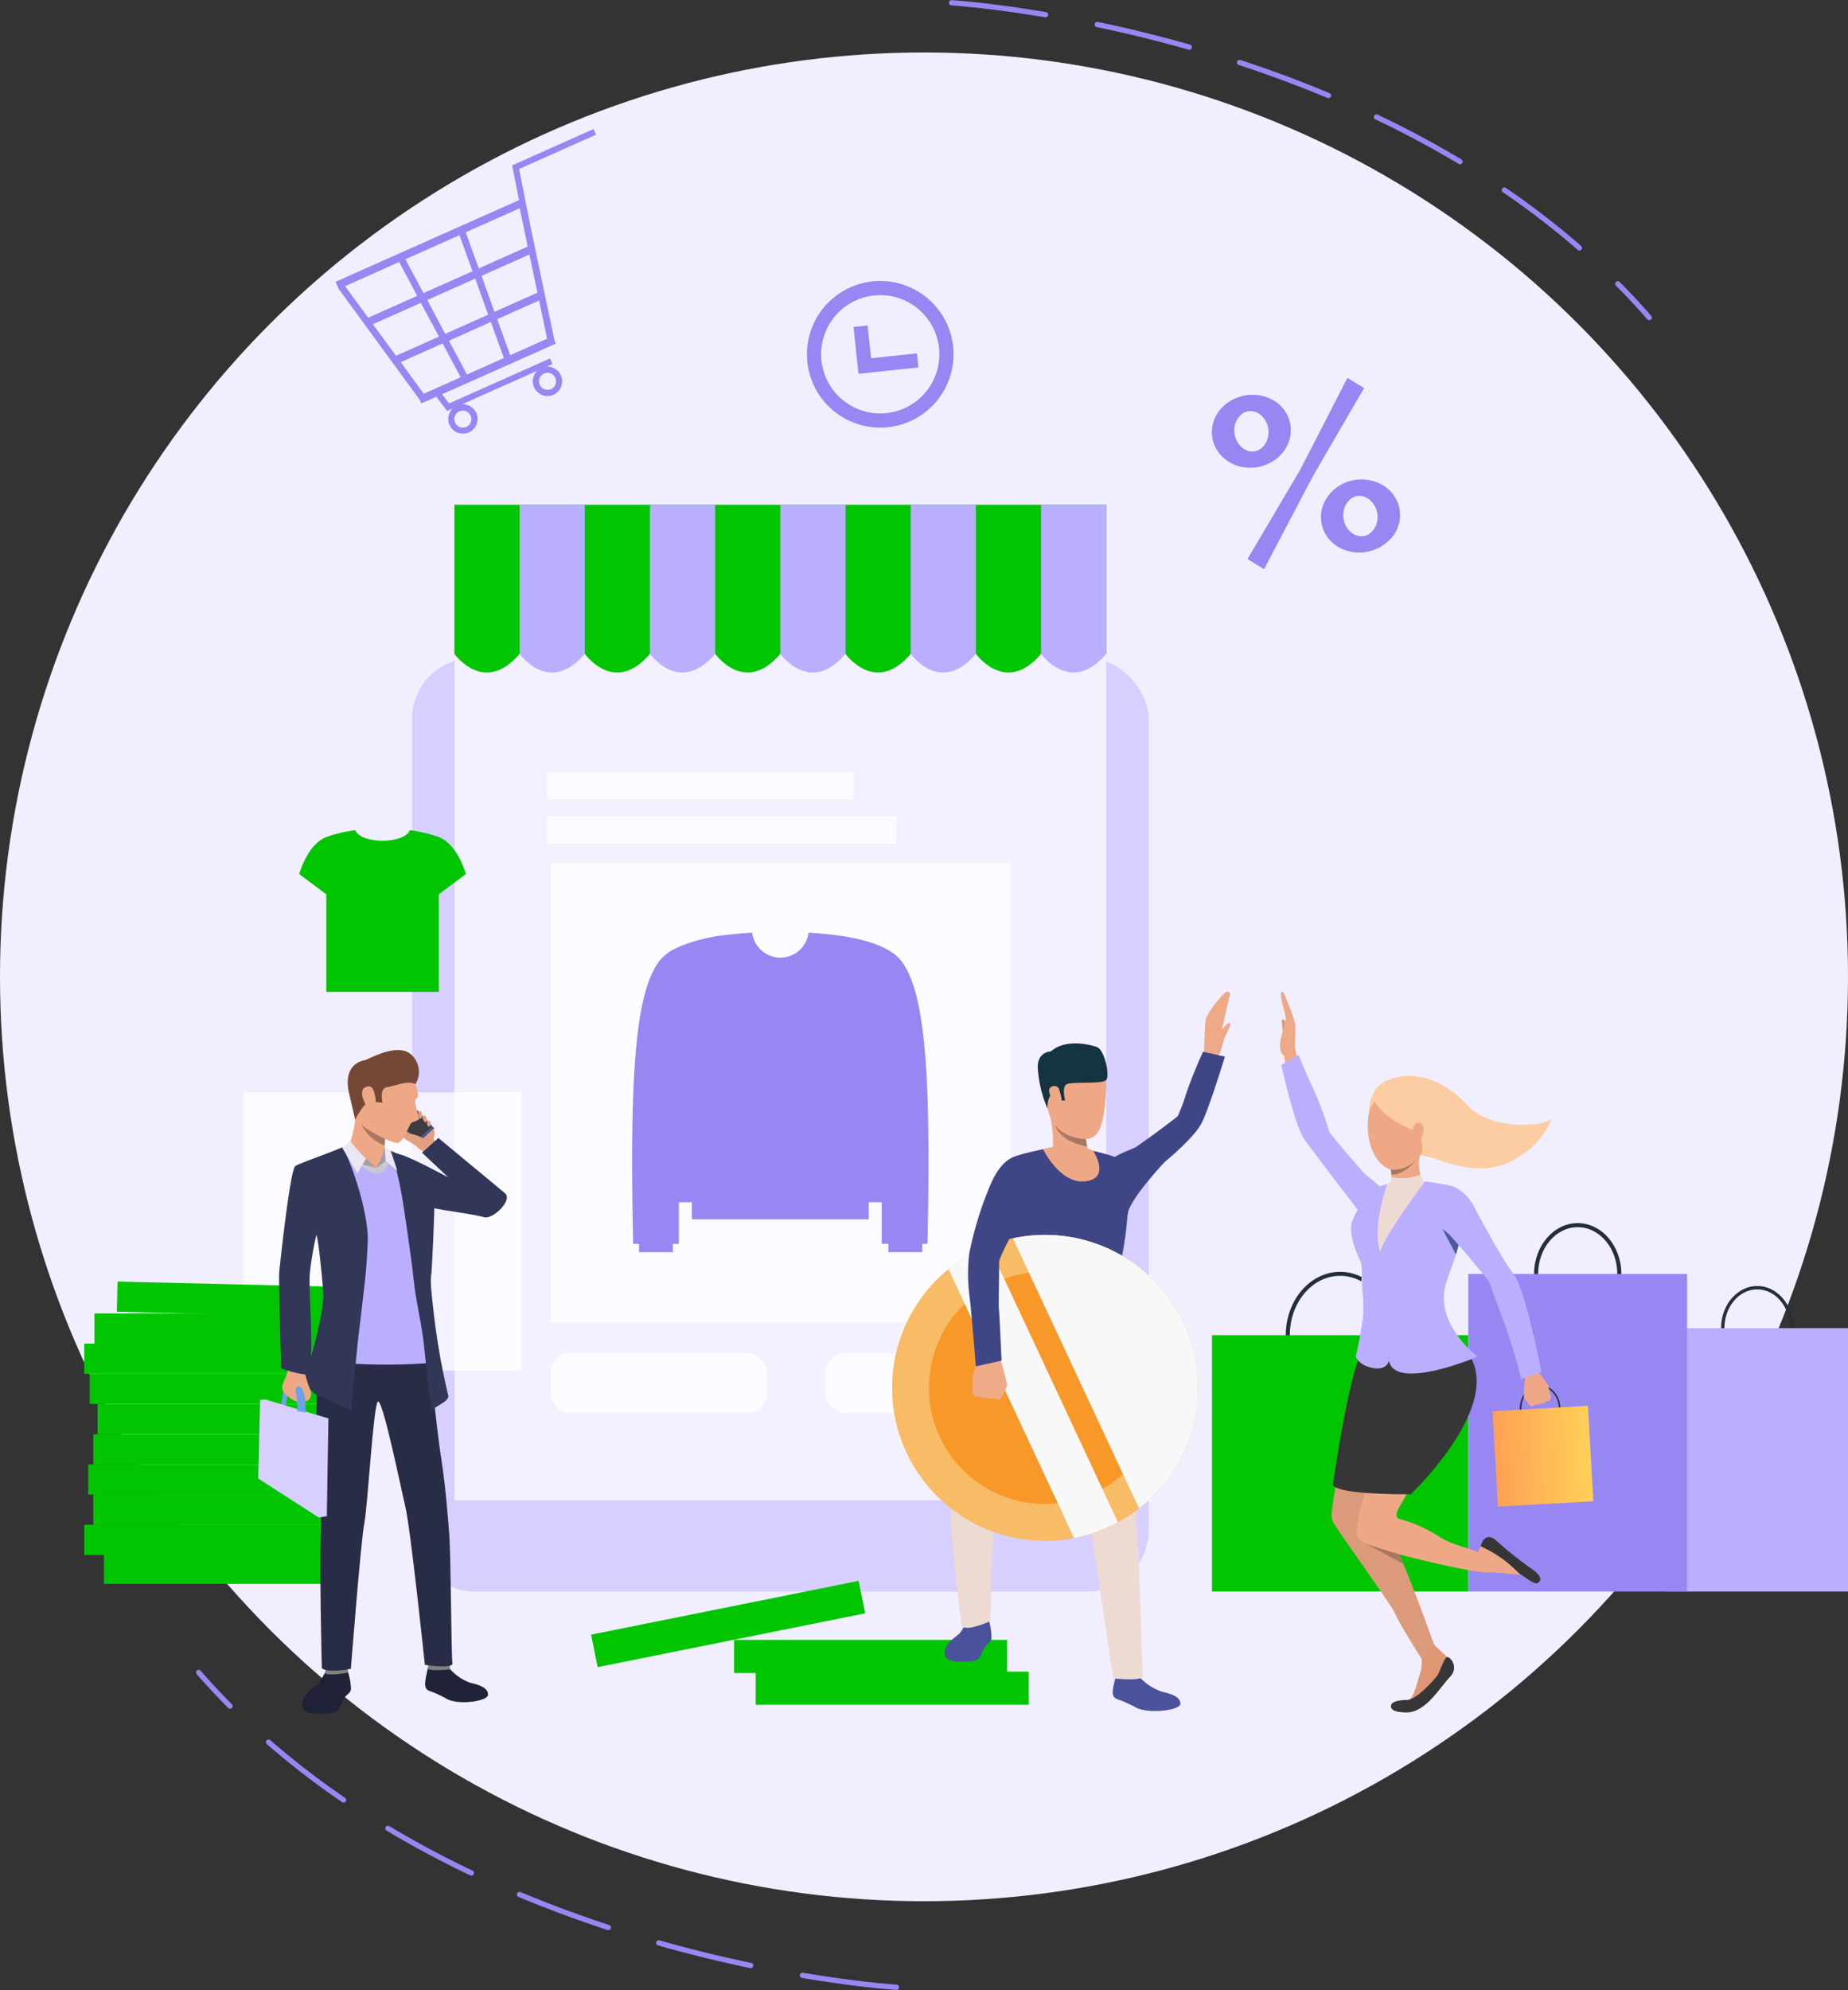 <svg xmlns="http://www.w3.org/2000/svg" xmlns:xlink="http://www.w3.org/1999/xlink" width="351" height="377.824" viewBox="0 0 351 377.824">
  <rect x="0" y="0" width="351" height="377.824" fill="#333333" stroke="none"/>
  <defs>
    <linearGradient id="linear-gradient" x1="-0.027" y1="0.5" x2="1.027" y2="0.5" gradientUnits="objectBoundingBox">
      <stop offset="0" stop-color="#ff9f55"/>
      <stop offset="1" stop-color="#ffd255"/>
    </linearGradient>
  </defs>
  <g id="Group_2026" data-name="Group 2026" transform="translate(-1343 -6812.039)">
    <circle id="Ellipse_98" data-name="Ellipse 98" cx="175.5" cy="175.5" r="175.5" transform="translate(1343 6822)" fill="#f1efff"/>
    <g id="Group_1163" data-name="Group 1163" transform="translate(1380.74 6812.567)">
      <path id="Path_34299" data-name="Path 34299" d="M10032.8,6780.567s84.807,5.022,132.521,59.767" transform="translate(-9889.806 -6780.567)" fill="none" stroke="#9687f3" stroke-linecap="round" stroke-width="1" stroke-dasharray="18 10"/>
      <path id="Path_34300" data-name="Path 34300" d="M10165.324,6840.334s-84.807-5.022-132.521-59.767" transform="translate(-10032.804 -6463.567)" fill="none" stroke="#9687f3" stroke-linecap="round" stroke-width="1" stroke-dasharray="18 10"/>
    </g>
    <g id="Drop-shipping" transform="translate(1359 6836.541)">
      <g id="Layer_18" data-name="Layer 18">
        <rect id="Rectangle_2222" data-name="Rectangle 2222" width="139.911" height="177.289" rx="11.66" transform="translate(202.164 277.665) rotate(180)" fill="#d6cfff"/>
        <rect id="Rectangle_2223" data-name="Rectangle 2223" width="123.812" height="170.957" transform="translate(70.302 89.38)" fill="#f3f1ff"/>
        <path id="Path_34534" data-name="Path 34534" d="M933.339,290.24v28.307h-12.38c-6.73,7.973-12.376,0-12.376,0H896.207c-6.748,7.973-12.394,0-12.394,0H871.438c-6.748,7.973-12.379,0-12.379,0h-12.39c-6.734,7.973-12.379,0-12.379,0H821.913c-6.748,7.973-12.393,0-12.393,0V290.24Z" transform="translate(-739.221 -218.913)" fill="#01C501"/>
        <path id="Path_34535" data-name="Path 34535" d="M844.72,318.557s5.632,7.976,12.38,0V290.25H844.72Z" transform="translate(-762.031 -218.92)" fill="#baafff"/>
        <path id="Path_34536" data-name="Path 34536" d="M915.07,318.557s5.632,7.976,12.383,0V290.25H915.07Z" transform="translate(-807.619 -218.92)" fill="#baafff"/>
        <path id="Path_34537" data-name="Path 34537" d="M985.42,318.557s5.632,7.976,12.383,0V290.25H985.42Z" transform="translate(-853.207 -218.92)" fill="#baafff"/>
        <path id="Path_34538" data-name="Path 34538" d="M1055.78,318.557s5.632,7.976,12.379,0V290.25H1055.78Z" transform="translate(-898.801 -218.92)" fill="#baafff"/>
        <path id="Path_34539" data-name="Path 34539" d="M1138.5,290.24v28.307c-6.734,7.973-12.38,0-12.38,0V290.24Z" transform="translate(-944.382 -218.913)" fill="#baafff"/>
        <rect id="Rectangle_2224" data-name="Rectangle 2224" width="87.349" height="87.349" transform="translate(88.535 139.243)" fill="#fff" opacity="0.72"/>
        <rect id="Rectangle_2225" data-name="Rectangle 2225" width="52.802" height="52.798" transform="translate(30.257 182.917)" fill="#fff" opacity="0.72"/>
        <path id="Path_34540" data-name="Path 34540" d="M1499.921,727.644c-3.791,0-6.871-3.587-6.871-8s3.08-8,6.871-8,6.871,3.59,6.871,8S1503.708,727.644,1499.921,727.644Zm0-15.357c-3.439,0-6.237,3.3-6.237,7.36s2.816,7.36,6.237,7.36,6.234-3.3,6.234-7.36S1503.356,712.287,1499.921,712.287Z" transform="translate(-1182.157 -491.992)" fill="#252e3b"/>
        <rect id="Rectangle_2226" data-name="Rectangle 2226" width="34.474" height="50.01" transform="translate(300.527 227.658)" fill="#baafff"/>
        <path id="Path_34541" data-name="Path 34541" d="M1400.436,697.015c-4.576,0-8.286-4.326-8.286-9.641s3.717-9.645,8.286-9.645,8.286,4.326,8.286,9.645S1405,697.015,1400.436,697.015Zm0-18.518c-4.146,0-7.518,3.981-7.518,8.877s3.372,8.874,7.518,8.874,7.518-3.981,7.518-8.874S1404.582,678.5,1400.436,678.5Z" transform="translate(-1116.773 -470.012)" fill="#252e3b"/>
        <path id="Path_34542" data-name="Path 34542" d="M1268.484,728.055c-5.692,0-10.324-5.4-10.324-12.034s4.632-12.02,10.324-12.02,10.324,5.4,10.324,12.031S1274.179,728.055,1268.484,728.055Zm0-23.3c-5.28,0-9.556,5.055-9.556,11.264s4.287,11.264,9.556,11.264,9.56-5.055,9.56-11.264S1273.757,704.757,1268.484,704.757Z" transform="translate(-1029.946 -487.035)" fill="#252e3b"/>
        <rect id="Rectangle_2227" data-name="Rectangle 2227" width="48.676" height="48.676" transform="translate(214.198 228.989)" fill="#01C501"/>
        <rect id="Rectangle_2228" data-name="Rectangle 2228" width="41.57" height="60.302" transform="translate(262.878 217.363)" fill="#9687f3"/>
        <path id="Path_34543" data-name="Path 34543" d="M914.2,523.867a33.368,33.368,0,0,1,10.148-2.415c.553-.056,1.088-.1,1.619-.151.788-.063,1.556-.109,2.274-.141a5.417,5.417,0,0,0,10.746,0c.7.032,1.475.077,2.267.141.521.049,1.056.1,1.609.151,5.361.56,11.457,1.936,13.826,5.178,4.611,6.318,5.53,22.506,4.875,53.562h-1v1.587h-6.424v-1.587H952.87v-7.9h-2.464v3.249h-33.6V572.3h-2.464v7.9H913.2v1.587H906.77v-1.587h-1.116c-.655-31.056.271-47.244,4.875-53.562a9.048,9.048,0,0,1,3.4-2.626Z" transform="translate(-801.396 -368.552)" fill="#9687f3"/>
        <path id="Path_34544" data-name="Path 34544" d="M978.994,521.3a7.644,7.644,0,1,1-15.289,0c.79-.063,1.558-.109,2.276-.141a5.417,5.417,0,0,0,10.746,0C977.438,521.192,978.2,521.237,978.994,521.3Z" transform="translate(-839.135 -368.552)" fill="#9687f3"/>
        <rect id="Rectangle_2229" data-name="Rectangle 2229" width="47.205" height="5.73" transform="translate(0 264.987)" fill="#01C501"/>
        <rect id="Rectangle_2230" data-name="Rectangle 2230" width="47.205" height="5.73" transform="translate(1.721 259.256)" fill="#01C501"/>
        <rect id="Rectangle_2231" data-name="Rectangle 2231" width="47.205" height="5.73" transform="translate(0.76 253.526)" fill="#01C501"/>
        <rect id="Rectangle_2232" data-name="Rectangle 2232" width="47.205" height="5.73" transform="translate(1.721 247.796)" fill="#01C501"/>
        <rect id="Rectangle_2233" data-name="Rectangle 2233" width="47.205" height="5.73" transform="translate(2.527 242.065)" fill="#01C501"/>
        <rect id="Rectangle_2234" data-name="Rectangle 2234" width="47.205" height="5.73" transform="translate(1.049 236.331)" fill="#01C501"/>
        <rect id="Rectangle_2235" data-name="Rectangle 2235" width="47.205" height="5.73" transform="translate(0 230.601)" fill="#01C501"/>
        <rect id="Rectangle_2236" data-name="Rectangle 2236" width="47.205" height="5.73" transform="translate(1.929 224.871)" fill="#01C501"/>
        <rect id="Rectangle_2237" data-name="Rectangle 2237" width="47.205" height="5.73" transform="translate(3.738 270.481)" fill="#01C501"/>
        <rect id="Rectangle_2238" data-name="Rectangle 2238" width="47.205" height="5.73" transform="translate(6.326 218.812) rotate(1.37)" fill="#01C501"/>
        <path id="Path_34545" data-name="Path 34545" d="M757.46,474.119l-5.139,3.847V496.48H730.956V477.966l-5.136-3.847s1.454-5.568,5.136-7.04a25.986,25.986,0,0,1,5.526-1.3c.313,1.123,2.5,2,5.157,2s4.843-.873,5.16-2a26.778,26.778,0,0,1,5.523,1.3C756.006,468.55,757.46,474.119,757.46,474.119Z" transform="translate(-684.982 -332.665)" fill="#01C501"/>
        <path id="Path_34546" data-name="Path 34546" d="M731.9,919.3a18.353,18.353,0,0,1-1.552,2.464c-.613.7-2.964,1.939-2.978,4.006,0,2.242,3.963,1.619,5.519,1.538s1.672-1.278,2.327-2.548,1.316-1.056,1.44-2.077a12.127,12.127,0,0,0-.634-3.369Z" transform="translate(-685.987 -626.552)" fill="#202338"/>
        <path id="Path_34547" data-name="Path 34547" d="M743.994,916.667a8.606,8.606,0,0,1,.148.979c-.035.025-4.407.806-4.382,0a3.8,3.8,0,0,1,.4-1.366Z" transform="translate(-694.016 -624.595)" fill="#81807e"/>
        <path id="Path_34548" data-name="Path 34548" d="M168.647,530.674l-6.367-5.709,3.657-3.055,5.737,6.008Z" transform="translate(-105.16 -338.204)" fill="#51578c"/>
        <path id="Path_34549" data-name="Path 34549" d="M169.729,531.155l-5.509-4.942,3.164-2.644,4.967,5.2Z" transform="translate(-106.417 -339.28)" fill="#3e3b42"/>
        <path id="Path_34550" data-name="Path 34550" d="M792.756,629.837a.975.975,0,0,1-.672-1.306c.289-1.088-.155-1.341-.155-1.341l-3.369,3.052a9.386,9.386,0,0,0,2.112,1.549C791.161,631.85,793.252,630.432,792.756,629.837Z" transform="translate(-725.639 -437.261)" fill="#e3a080"/>
        <path id="Path_34551" data-name="Path 34551" d="M781.656,629.771s-2.035-1.243-2.225-1.426a17.382,17.382,0,0,1-1.475-1.5c-.352-.489,1.221-.521,1.651,0a2.354,2.354,0,0,0,1.19.7c.3.113,1.932.436,2.288.936S781.656,629.771,781.656,629.771Z" transform="translate(-718.734 -436.79)" fill="#e3a080"/>
        <path id="Path_34552" data-name="Path 34552" d="M795.333,623.4a.243.243,0,0,1-.436-.049c-.2-.352-.176-1.155.32-.957S795.333,623.4,795.333,623.4Z" transform="translate(-729.669 -434.133)" fill="#e3a080"/>
        <path id="Path_34553" data-name="Path 34553" d="M793.175,620.594s-.088.595-.394.324-.612-1.264-.074-1.239S793.175,620.594,793.175,620.594Z" transform="translate(-728.135 -432.394)" fill="#e3a080"/>
        <path id="Path_34554" data-name="Path 34554" d="M790.747,618.149s0,.7-.352.507c-.267-.158-.648-1.45-.113-1.408S790.747,618.149,790.747,618.149Z" transform="translate(-726.58 -430.818)" fill="#e3a080"/>
        <path id="Path_34555" data-name="Path 34555" d="M780.073,634.595l3.112-2.795L795.7,642.173c1.894,1.3-2.193,5.1-3.742,4.688-4.245-1.13-11.482-1.408-15.3-3.52-5.787-3.2-2.056-8.8-.215-8.236s8.61,4.168,8.61,4.168Z" transform="translate(-715.917 -440.249)" fill="#323657"/>
        <path id="Path_34556" data-name="Path 34556" d="M798.516,917.664a9.368,9.368,0,0,0,3.872,2.587c1.954.447,3.305,1.021,3.319,2.249s-5.6,2.038-7.825.8c-3.323-1.848-3.661-1.292-4.03-2.214s.443-3.393.419-3.685C794.236,917.033,798.516,917.664,798.516,917.664Z" transform="translate(-729.006 -625.247)" fill="#202338"/>
        <path id="Path_34557" data-name="Path 34557" d="M799.232,914.342a8.647,8.647,0,0,1,.215,1.024c-.035.021-4.382.539-4.252-.264.106-.655.26-1.362.26-1.362Z" transform="translate(-729.936 -622.949)" fill="#81807e"/>
        <path id="Path_34558" data-name="Path 34558" d="M756.378,736.494s1.584,15.354,2.4,20.609c.961,6.146,1.288,11.225,1.556,14.407.352,4,.4,23.682.637,24.85s-5.238.324-5.238.324-2.689-25.716-3.7-29.975c-.936-3.967-4.407-21.049-5.259-19.968s-1.911,19.937-2.545,23.066-2.552,27.624-2.552,27.624-4.358.869-5.516-.113c0,0-.528-21.119-.123-26.98.151-2.235-2.622-26.8.936-36.7C738.863,728.4,756.378,736.494,756.378,736.494Z" transform="translate(-691.035 -505.097)" fill="#292c47"/>
        <path id="Path_34559" data-name="Path 34559" d="M717.447,676.448a12.436,12.436,0,0,0,3.78.605c1.116-.2.553-13.9.6-16.755a72.209,72.209,0,0,1,1.3-8.416v.028c.127.458,1.834,6.79,1.894,9.835.06,3.168-.412,15.241-.412,15.241l4.241,2,14.671.422,2.137.032s-.352-7.163-.461-9.616c-.077-1.559-.38-4.354-.3-7.075a24.992,24.992,0,0,1,.236-4.1c.028-5.449.352-10.848.352-10.848q.275-3.706.384-6.938c-.595-.313-1.313-.683-1.887-.957-1.76-.845-4.248-1.982-5.836-2.71-.929-.426-1.837-.739-1.837-.739s-6.336-.609-6.86-.577a16.98,16.98,0,0,0-1.992.7,72.424,72.424,0,0,0-7.279,3.087c-1.014.725-3.168,17.951-3.249,19.159C716.757,660.982,717.447,676.448,717.447,676.448Z" transform="translate(-679.2 -442.89)" fill="#baafff"/>
        <path id="Path_34560" data-name="Path 34560" d="M752.66,624.257c.472,4.277,5.216,4.277,5.216,4.277s1.961-1.718,1.9-2.992v-.081c-.028-.236-.3-.524-.32-1v-.384c0-.324.021-.644.039-.869a.661.661,0,0,1,.018-.2.262.262,0,0,0,0-.123s-.764-.806-1.735-1.76c-1.7-1.679-4.037-3.833-4.041-2.978a.725.725,0,0,0,.021.162C754.163,620.234,752.66,624.257,752.66,624.257Z" transform="translate(-702.375 -431.28)" fill="#eea886"/>
        <path id="Path_34561" data-name="Path 34561" d="M716.06,768.779s.25-3.4,1.158-3.911.373.532.373.532-.546,2.464-.672,3.456A5.015,5.015,0,0,1,716.06,768.779Z" transform="translate(-678.658 -526.386)" fill="#6ea2e8"/>
        <path id="Path_34562" data-name="Path 34562" d="M109.371,688.85,97.4,685.26l-.19,14.808,11.862,7.353Z" transform="translate(-62.993 -444.057)" fill="#d6cfff"/>
        <path id="Path_34563" data-name="Path 34563" d="M106.9,707.421l-1.514.253L93.86,700.262l.37-14.949,1-.053Z" transform="translate(-60.822 -444.057)" fill="#d6cfff"/>
        <path id="Path_34564" data-name="Path 34564" d="M760.512,643l1.978,1.76a8.635,8.635,0,0,1-2.71-.532Z" transform="translate(-706.989 -447.506)" fill="#a09ea6"/>
        <path id="Path_34565" data-name="Path 34565" d="M765.4,753.1a112.615,112.615,0,0,1-17.409,0v2.668s12.207,1.76,17.818-.51Z" transform="translate(-699.349 -518.852)" fill="#292c47"/>
        <path id="Path_34566" data-name="Path 34566" d="M775,638.62s1.51,3.548,2.643,11.478c.437,3.045,1.243,8.17,1.827,13.4h0c.458,4.115,1.514,8.356,1.841,11.507.352,3.27,1.408,12.907,1.408,12.907l2.538-1.6c.352-.334.873-.771.725-1.243a133.759,133.759,0,0,1-2.816-16.191h0c-.039-.313-.074-.623-.109-.929V667.9c-.148-1.3-.271-2.545-.352-3.685a11.7,11.7,0,0,1,.113-2.562c.352-5.829.528-11.968.528-11.968.187-2.52.3-4.871.352-7.061-.609-.257-1.345-.813-1.982-1.116-1.2-.57-2.636-1.214-3.988-1.837-.644-.3-1.387-.44-1.9-.676Z" transform="translate(-716.852 -444.668)" fill="#323657"/>
        <path id="Path_34567" data-name="Path 34567" d="M720.771,660.995c-.2,2.647.922,17.283-.2,17.49s-5.22-.7-5.22-.7-.514-15.787-.352-17.441c.12-1.2,2.038-19.271,3.048-20,.584-.419,4.928-1.953,7.04-2.791.391-.155,1.619-.672,1.968-.8.45.5,4.379,9.718,4.752,16.9a95.675,95.675,0,0,1-.788,10.584c-.415,4.03-.876,7.174-1.214,10.56-.665,6.635-1.133,11.918-1.133,11.918l-6.6-2.943c-1.056-.535-2.548-2.728-2.147-3.872,1.528-4.277,3.449-11.584,3.453-15.336,0,0-.739-9.19-1.323-11.207A56.747,56.747,0,0,0,720.771,660.995Z" transform="translate(-677.952 -443.456)" fill="#323657"/>
        <path id="Path_34568" data-name="Path 34568" d="M720.617,750.388s.327,1.475.764,2.953.859,1.95.662,2.791c-.148.634-.876,1.1-1.056.894s-.229-2.679-1.253-2.686.26,3.066-.352,2.833-2.932-1.552-2.767-2.816,1.119-2.112,1.088-3.992a4,4,0,0,1,.507-2.386Z" transform="translate(-679.012 -515.535)" fill="#eea886"/>
        <path id="Path_34569" data-name="Path 34569" d="M724.438,765.731s1.359.352,1.207,4.981l-1.542-.282a15.857,15.857,0,0,0-.373-3.942S723.825,765.587,724.438,765.731Z" transform="translate(-683.628 -527.027)" fill="#6ea2e8"/>
        <path id="Path_34570" data-name="Path 34570" d="M721.241,715.5l-.067,11.633a20.2,20.2,0,0,1-5.523-1.285l-.222-16.4Z" transform="translate(-678.25 -490.567)" fill="#323657"/>
        <path id="Path_34571" data-name="Path 34571" d="M763.358,643.3s.169,2.425-1.883,2.485-3.685-1.918-3.685-1.918l3.411.88,2.073-1.76Z" transform="translate(-705.699 -447.5)" fill="#cac7d1"/>
        <path id="Path_34572" data-name="Path 34572" d="M750.543,633.58a29.433,29.433,0,0,0,2.964,3.312l-1.665,2.816-2.872-4.928Z" transform="translate(-699.984 -441.402)" fill="#eae6f2"/>
        <path id="Path_34573" data-name="Path 34573" d="M769.23,639.2l-1.76,1.3s1.542-2.816,1.573-4.069Z" transform="translate(-711.972 -443.249)" fill="#a09ea6"/>
        <path id="Path_34574" data-name="Path 34574" d="M162.15,548.84l1.126.8,1.257,3.749-2.2-1.778Z" transform="translate(-105.075 -355.655)" fill="#eae6f2"/>
        <path id="Path_34575" data-name="Path 34575" d="M766.935,593.193s1.239,3.017.429,3.379c-.669.3.4,3.245.535,3.72s-1.225.672-1.535.936-1.524,3.8-2.626,3.8-5.822-2.228-7.012-3.756-1.623-7.913-.454-10.461S764.742,587.92,766.935,593.193Z" transform="translate(-704.271 -412.525)" fill="#eea886"/>
        <path id="Path_34576" data-name="Path 34576" d="M764.825,590.831a4.419,4.419,0,0,0-.7-5.505c-2.6-2.587-8.3.873-8.905.964s-4.249.869-3,6.286c1.137,4.928,1.162,4.967,1.162,4.967s1.408-2.559,2.08-2.943a5.921,5.921,0,0,1,3.133-.208s-.725-2.781.887-2.992S763.3,590.074,764.825,590.831Z" transform="translate(-701.921 -409.511)" fill="#754836"/>
        <path id="Path_34577" data-name="Path 34577" d="M762.093,605.365c-.1-.38-.384-2-1.834-1.221s.433,3.985.665,4.048S762.934,608.575,762.093,605.365Z" transform="translate(-706.947 -422.191)" fill="#eea886"/>
        <path id="Path_34578" data-name="Path 34578" d="M759.37,624.45a8.015,8.015,0,0,0,4.417,4.023v-.19c0-.324.021-.644.039-.87a.661.661,0,0,1,.018-.2S760.3,625.545,759.37,624.45Z" transform="translate(-706.723 -435.486)" fill="#a77860"/>
        <path id="Path_34579" data-name="Path 34579" d="M1226.979,238.748a7.927,7.927,0,0,1-3.01-.021,7.567,7.567,0,0,1-2.59-1.056,7.115,7.115,0,0,1-1.95-1.876,6.438,6.438,0,0,1-.94-5.315,6.763,6.763,0,0,1,1.19-2.432,7.771,7.771,0,0,1,2.077-1.848,8.251,8.251,0,0,1,5.808-1.028,7.743,7.743,0,0,1,2.608,1.021,6.784,6.784,0,0,1,1.953,1.876,6.463,6.463,0,0,1,.94,5.315,7.1,7.1,0,0,1-1.19,2.429,7.463,7.463,0,0,1-2.112,1.876A7.925,7.925,0,0,1,1226.979,238.748Zm-.531-3.006a2.509,2.509,0,0,0,1.179-.532,3.87,3.87,0,0,0,.862-1.007,3.8,3.8,0,0,0,.482-1.334,4.482,4.482,0,0,0,0-1.5,4.041,4.041,0,0,0-1.408-2.5,2.915,2.915,0,0,0-2.439-.7,2.5,2.5,0,0,0-1.176.531,3.871,3.871,0,0,0-1.348,2.32,4.172,4.172,0,0,0,0,1.478,4.1,4.1,0,0,0,1.408,2.524,2.879,2.879,0,0,0,2.439.729Zm-1.408,20.468,10.035-16.994,8.948-17.406,3.168,1.939-9.683,16.653-9.317,17.73Zm22.654-1.373a7.874,7.874,0,0,1-3.013-.021,7.742,7.742,0,0,1-2.583-1.024,6.815,6.815,0,0,1-1.947-1.851,6.509,6.509,0,0,1-.947-5.34,7.107,7.107,0,0,1,1.19-2.429,7.529,7.529,0,0,1,2.073-1.88,8.011,8.011,0,0,1,8.448,0,6.707,6.707,0,0,1,1.954,1.876,6.537,6.537,0,0,1-.25,7.744,8.046,8.046,0,0,1-2.112,1.851,7.866,7.866,0,0,1-2.823,1.074Zm-.531-3.006a2.5,2.5,0,0,0,1.176-.531,3.746,3.746,0,0,0,.862-1.007,3.8,3.8,0,0,0,.486-1.313,4.172,4.172,0,0,0,0-1.478,4.221,4.221,0,0,0-.535-1.457,4.463,4.463,0,0,0-.908-1.084,3.144,3.144,0,0,0-1.155-.63,2.693,2.693,0,0,0-1.26-.077,2.511,2.511,0,0,0-1.179.532,3.822,3.822,0,0,0-.862,1.01,3.775,3.775,0,0,0-.482,1.334,4.381,4.381,0,0,0,0,1.5,4.022,4.022,0,0,0,1.408,2.5,2.9,2.9,0,0,0,2.439.7Z" transform="translate(-1004.1 -174.57)" fill="#9687f3"/>
        <path id="Path_34580" data-name="Path 34580" d="M778.944,94.492l1.306,6.593L745.4,116.6l.605,1.359,15.385,21.049.3.679,2.841-1.264,2.066,2.693,1.056-.461a2.784,2.784,0,1,0,1.76-.785l14.3-6.374a2.788,2.788,0,1,0,1.76-.781l1.133-.507-.479-1.056-19.155,8.536-1.33-1.735,21.623-9.63-.3-.679-4.4-20.9-2.3-11.559,14.615-6.515-.479-1.074Zm-7.892,47.518a1.612,1.612,0,1,1-2.112-.817,1.612,1.612,0,0,1,2.112.817Zm16.093-7.166a1.612,1.612,0,1,1-2.13-.817,1.612,1.612,0,0,1,2.13.817ZM762.816,120.06,771.933,116l2.464,6.839-8.163,3.64Zm2.232,6.948-8.173,3.633-4.382-5.984,9.1-4.055Zm6.364-12.411-9.31,4.146-3.428-6.417,10.26-4.576Zm-1.281-7.392,10.25-4.576,1.524,7.286-9.3,4.139Zm4.773,17.019,2.464,6.839-7,3.14-3.428-6.413Zm1.2-.531,7.955-3.545,1.524,7.262-7,3.122Zm7.642-5.033-8.152,3.647-2.464-6.839,9.092-4.055,1.492,7.117Zm-26.265-5.815,3.428,6.417-9.31,4.157-4.379-5.984Zm.306,19.007,7.955-3.545,3.428,6.417-7.012,3.136Z" transform="translate(-697.671 -87.6)" fill="#9687f3"/>
        <path id="Path_34581" data-name="Path 34581" d="M1004.943,194.29a13.921,13.921,0,1,1,19.578-2.073A13.921,13.921,0,0,1,1004.943,194.29Zm15.815-19.556a11.228,11.228,0,1,0,1.668,15.79A11.228,11.228,0,0,0,1020.758,174.733Z" transform="translate(-862.508 -140.7)" fill="#9687f3"/>
        <path id="Path_34582" data-name="Path 34582" d="M416.043,115.116l-.943-8.895,2.682-.282.655,6.213,8.715-.919.282,2.679Z" transform="translate(-268.99 -68.65)" fill="#9687f3"/>
        <rect id="Rectangle_2239" data-name="Rectangle 2239" width="41.14" height="11.461" rx="3.79" transform="translate(88.535 232.336)" fill="#fff" opacity="0.72"/>
        <rect id="Rectangle_2240" data-name="Rectangle 2240" width="35.125" height="11.461" rx="3.79" transform="translate(140.76 232.336)" fill="#fff" opacity="0.72"/>
        <rect id="Rectangle_2241" data-name="Rectangle 2241" width="51.848" height="6.294" transform="translate(123.431 286.841)" fill="#01C501"/>
        <rect id="Rectangle_2242" data-name="Rectangle 2242" width="51.848" height="6.294" transform="translate(127.536 292.875)" fill="#01C501"/>
        <rect id="Rectangle_2243" data-name="Rectangle 2243" width="51.848" height="6.294" transform="matrix(0.98, -0.197, 0.197, 0.98, 96.269, 285.849)" fill="#01C501"/>
        <path id="Path_34583" data-name="Path 34583" d="M1216.6,586.709s-1.162,1.246-1.605.687-.947-1.355-.947-1.355Z" transform="translate(-1001.362 -410.595)" fill="#eea987"/>
        <path id="Path_34584" data-name="Path 34584" d="M1218.977,553.228l-1.556,6.836c.458-.553,1.267-1.433,1.521-1.165.352.384-.887,2.239-1.109,3.038a17.317,17.317,0,0,1-.8,2.563l-.574,1.119L1214,564.562s.172-4.882.278-5.984c.172-1.788,3.661-5.632,3.995-5.656C1218.893,552.872,1218.977,553.228,1218.977,553.228Z" transform="translate(-1001.329 -389.131)" fill="#eea987"/>
        <path id="Path_34585" data-name="Path 34585" d="M1078.295,892.3a10.973,10.973,0,0,1-1.306,2.32c-.6.655-2.844,1.813-2.879,3.78-.039,2.112,3.752,1.584,5.234,1.524s1.609-1.2,2.246-2.4,1.264-.989,1.408-1.961a11.784,11.784,0,0,0-.44-3.168Z" transform="translate(-910.678 -609.056)" fill="#4a529c"/>
        <path id="Path_34586" data-name="Path 34586" d="M1169.971,922.034a10.093,10.093,0,0,0,4.122,2.672c2.087.479,3.548,1.074,3.548,2.316s-6.051,1.989-8.448.7c-3.552-1.911-3.925-1.352-4.308-2.292s.517-3.428.5-3.728C1165.37,921.344,1169.971,922.034,1169.971,922.034Z" transform="translate(-969.44 -628.043)" fill="#4a529c"/>
        <path id="Path_34587" data-name="Path 34587" d="M1108.472,736.334s1.978,15.758,2.816,21.088c.961,6.234,1.25,11.376,1.5,14.6.313,4.055.757,25.343,1,26.536s-5.678.528-5.678.528-3.963-27.656-4.991-31.982c-.957-4.027-3.52-20.612-4.46-19.525s-11.932,13.045-12.65,16.191-1.211,24.438-1.211,24.438-4.224,2.006-5.449,1c0,0-2.559-18.68-2.056-24.611.19-2.263,6.881-21.246,10.827-31.211C1090.186,728.129,1108.472,736.334,1108.472,736.334Z" transform="translate(-912.697 -504.938)" fill="#eddad3"/>
        <path id="Path_34588" data-name="Path 34588" d="M1118.712,637.084s5.716,1.253,6.388,1.862c.732.651,1.961,6.945,2.017,8.694a67.878,67.878,0,0,1-1.57,11.756c-.767,2.71-.774,16.9-.472,19.148a81.283,81.283,0,0,1-22.855.5s2.112-12.32,1.7-16.04c-.524-4.784-1.792-15.8-1.792-15.8s1.6-7.392,2.626-8.233,8.061-2.151,8.061-2.151Z" transform="translate(-928.836 -443.502)" fill="#3f4685"/>
        <path id="Path_34589" data-name="Path 34589" d="M1132.535,586.574s6.924-2.464,6.385,6.688-2.168,10.067-6.688,8.733-4.833-7.121-5.389-9.908S1130.275,586.948,1132.535,586.574Z" transform="translate(-944.816 -410.746)" fill="#eea886"/>
        <path id="Path_34590" data-name="Path 34590" d="M1137.838,623.823s-3.615,2.862-7.012-1.728a24.329,24.329,0,0,0-.817-7.142c-1.014-3.46,7.163,4.678,7.163,4.678-.088.06-.109.4-.063.887a9.69,9.69,0,0,0,.246,1.408C1137.644,623.1,1137.578,622.894,1137.838,623.823Z" transform="translate(-946.846 -428.776)" fill="#eea886"/>
        <path id="Path_34591" data-name="Path 34591" d="M1126.14,593.075s0-2.464,1.028-2.661,1.528,1.207,1.528,1.207l.82-.032s-.7-2.492.274-3.048,6.776,0,7.515-.813-.257-5.8-1.834-6.3-5.9-1.545-8.669.869c0,0-2.464,0-2.492,2.936A22.858,22.858,0,0,0,1126.14,593.075Z" transform="translate(-943.208 -407.176)" fill="#163342"/>
        <path id="Path_34592" data-name="Path 34592" d="M1139.757,628.918c-5.333-.961-6.1-4.013-6.107-4.058,2.049,2.7,5.861,2.633,5.861,2.633A9.738,9.738,0,0,0,1139.757,628.918Z" transform="translate(-949.261 -435.751)" fill="#a77860"/>
        <path id="Path_34593" data-name="Path 34593" d="M1132.305,604.3c-.3-.81-2.017-.729-1.855.553s1.559,3.27,2.133,2.907S1132.714,605.421,1132.305,604.3Z" transform="translate(-947.181 -422.089)" fill="#eea886"/>
        <path id="Path_34594" data-name="Path 34594" d="M1127.2,636.723s3.168,6.575,7.916,6.1,2.063-5.065,1.615-5.8C1136.732,637.029,1133.9,635.16,1127.2,636.723Z" transform="translate(-945.082 -443.035)" fill="#eea886"/>
        <path id="Path_34595" data-name="Path 34595" d="M1178.093,598.877c1.376-2.6,4.453-12.672,4.453-12.672l-4.171-.926s-2.288,5.058-3.386,8.56a28.879,28.879,0,0,1-1.408,3.654c-.158.268-7.346,5.579-8.127,5.984s-3.777,1.383-5.22,2.816a3.511,3.511,0,0,0-.771,3.421c2.978,3.928,8.624-1.056,8.624-1.056S1176.168,602.52,1178.093,598.877Z" transform="translate(-965.887 -410.103)" fill="#3f4685"/>
        <path id="Path_34596" data-name="Path 34596" d="M1177.469,644.92s-6.688,7.128-6.948,9.8c-.187,1.908-1.281-5.748-1.281-5.748Z" transform="translate(-972.324 -448.75)" fill="#3f4685"/>
        <path id="Path_34597" data-name="Path 34597" d="M1048.512,725.4A29.028,29.028,0,1,1,1087.1,739.41a29.029,29.029,0,0,1-38.589-14.009Z" transform="translate(-892.317 -474.124)" fill="#f8bb66"/>
        <path id="Path_34598" data-name="Path 34598" d="M1122.4,738.63l-24.537-52.5a29.028,29.028,0,0,1,24.537,52.5Z" transform="translate(-926.069 -474.125)" fill="#f8bb66"/>
        <path id="Path_34599" data-name="Path 34599" d="M1048.518,737.411a29.035,29.035,0,0,1,7.958-34.8l23.847,51.021A29.039,29.039,0,0,1,1048.518,737.411Z" transform="translate(-892.323 -486.134)" fill="#f8bb66"/>
        <path id="Path_34600" data-name="Path 34600" d="M1067.651,735.277a22.063,22.063,0,1,1,29.328,10.648A22.063,22.063,0,0,1,1067.651,735.277Z" transform="translate(-905.145 -486.95)" fill="#f89829"/>
        <path id="Path_34601" data-name="Path 34601" d="M1134.87,736.015a29.039,29.039,0,0,0-23.97-51.288Z" transform="translate(-934.519 -474.122)" fill="#f8f8f8"/>
        <path id="Path_34602" data-name="Path 34602" d="M1100.007,745.362l-23.847-51.021a29.1,29.1,0,0,1,6.05-3.787c.525-.246,1.056-.475,1.588-.7l24.537,52.5q-.753.412-1.545.781A29.217,29.217,0,0,1,1100.007,745.362Z" transform="translate(-912.007 -477.866)" fill="#f8f8f8"/>
        <path id="Path_34603" data-name="Path 34603" d="M1089.094,757.727a2.87,2.87,0,0,1-.2-.873s.085-.542.12-.933v-.3a5,5,0,0,1,.046-1.644c.166-.7,1.021-3.168,1.021-3.168l2.214.352,1.932-.239a33.84,33.84,0,0,1,1.306,4.893,1.464,1.464,0,0,1-.032.194,6.741,6.741,0,0,1-.556,1.232c-.039.106-.479,1.144-.8,1.239a1.092,1.092,0,0,1-1.056-.162,2.619,2.619,0,0,1-1.447-.039,1.637,1.637,0,0,1-1.408-.292S1089.39,758.146,1089.094,757.727Z" transform="translate(-920.256 -517.369)" fill="#efaa88"/>
        <path id="Path_34604" data-name="Path 34604" d="M1097.921,642.037c.75.3,1.524,2.112.887,5.688a15.373,15.373,0,0,1-2.464,6.336c-.517.887-3.728,6.811-3.728,7.694,0,2.295-.123,8.356-.056,8.824.113.792.517,9.933.517,9.933L1088.2,681.6s-.831-10.313-1.225-13.428a32.933,32.933,0,0,1-.021-8.1,68.288,68.288,0,0,1,3.256-11.116C1090.533,648.387,1092.976,640.069,1097.921,642.037Z" transform="translate(-918.844 -446.687)" fill="#3f4685"/>
        <path id="Path_34605" data-name="Path 34605" d="M1311.11,599.493s7.529-4.622,15.9,4.449c4.446,4.822,14.783,3.963,15.751,2.6.553-.781-.894,3.411-4.435,6.061-3.122,2.334-7.392,4.928-16.118,1.894s-11.1-.422-11.1-.422Z" transform="translate(-1064.258 -418.55)" fill="#fccca2"/>
        <path id="Path_34606" data-name="Path 34606" d="M1283.128,777.286c.743,1.594,11.264,16.012,11.9,17.642s4.984,8.5,4.984,8.5l2.668-1.876s-3.344-9.447-6.114-16.128h0c-.267-.648-.531-1.271-.788-1.858a19.94,19.94,0,0,0-2.344-4.474c-1.982-1.95-4.889-4.639-3.295-6.836s8.219-14.171,8.469-15.41,9.627-18.082-10.281-11.176c0,0-3.428,10.5-3.925,18.258S1282.382,775.688,1283.128,777.286Z" transform="translate(-1045.994 -512.965)" fill="#db9b7b"/>
        <path id="Path_34607" data-name="Path 34607" d="M1320.771,907.675a6.079,6.079,0,0,1-.2,2.425c-.377.894-1.126,4.812-2.235,5.347s-3.376.876-3.376,1.056c0,.82.651,1.292,2.989,1.323s4.576-2.967,6.163-5.076,3.622-3.119,2.334-4.548-3.14-3.01-3.358-3.3S1320.771,907.675,1320.771,907.675Z" transform="translate(-1066.753 -617.211)" fill="#de9673"/>
        <path id="Path_34608" data-name="Path 34608" d="M1316.685,740.013s3.393,7.166,1.024,11.83c-2.33,4.576-11.133,14.854-11.968,16.494s-2.6,3.847-1.2,4.322a26.176,26.176,0,0,1,7.659,3.414c2.292,1.521,6.089,2.218,8.585,3.365.989.454,1.278,2.816.169,3.361-.82.412-20.626-3.939-23.544-5.85-1.267-.831-1.274-2.77.288-8.1.7-2.4,3.823-10.232,4.78-13.168.926-2.841,2.707-7.072,2.707-7.072S1303.644,731.323,1316.685,740.013Z" transform="translate(-1054.782 -508.789)" fill="#eea886"/>
        <path id="Path_34609" data-name="Path 34609" d="M1361.206,854.088a22.451,22.451,0,0,1,2.791.088c.88.141,4.365.289,5.333.524s1.6,1.408,2.144,1.116-.447-1.654-1.542-2.464a69.981,69.981,0,0,1-5.832-4.52c-1.559-1.5-2.418-1.76-3.245-.433s-1.566,3.365-1.939,3.921S1361.206,854.088,1361.206,854.088Z" transform="translate(-1095.212 -580.052)" fill="#eea886"/>
        <path id="Path_34610" data-name="Path 34610" d="M1256.828,568.537c-.155-.475-.834-1.056-.887-.507s.327,2.32.281,2.742S1256.828,568.537,1256.828,568.537Z" transform="translate(-1028.504 -398.78)" fill="#db9c7c"/>
        <path id="Path_34611" data-name="Path 34611" d="M1255.655,553.037s2.355,5.139,2.3,6.688.039,5.34-1.056,5.452-1.76-.148-1.89-1.82,1.239-4.534,1.1-5.551S1254.4,552.262,1255.655,553.037Z" transform="translate(-1027.895 -389.152)" fill="#eea987"/>
        <path id="Path_34612" data-name="Path 34612" d="M1259.164,581.81s.76,4.664,1.978,6.494-3.112,1.387-3.112,1.387l-.95-6.406Z" transform="translate(-1029.246 -407.854)" fill="#eea987"/>
        <path id="Path_34613" data-name="Path 34613" d="M1276.222,618.338a6.721,6.721,0,0,0-.387-4.484c-1.091-1.922-3.39-3.443-4.094-4.076s-6.8-7.786-6.878-8.1a64.373,64.373,0,0,0-2.95-7.99c-1.394-2.848-2.858-6.572-2.858-6.572l-3.305,1.851s2.52,11.552,4.358,14.125c1.964,2.749,11.82,15.561,11.82,15.561S1273.863,621.791,1276.222,618.338Z" transform="translate(-1028.384 -411.295)" fill="#baafff"/>
        <path id="Path_34614" data-name="Path 34614" d="M1283.623,768.869s-1.936,2.112,14.717,2.112c0,0,16.762-15.839,11.51-25.786-2.781-5.273-20.507-2.02-20.507-2.02S1286.879,746.391,1283.623,768.869Z" transform="translate(-1046.401 -511.777)" fill="#363636"/>
        <path id="Path_34615" data-name="Path 34615" d="M1301.977,654.167a28.407,28.407,0,0,1-3.481,1.408c-.9.19-4.375,4.7-4.984,6.336s0,4.122,1.257,7.04.07,3.872.644,6.779a67.446,67.446,0,0,1,.968,10.672c-.109,1.616,14.509,1.918,17.842-1.024,0,0-3.351-5.019-3.784-5.737s-.07-4.625.324-5.632,3.1-9.018,3.1-9.018,2.066-7.082.123-8.592c-1.686-1.309-6.28-1.76-7.1-2.063A13.609,13.609,0,0,0,1301.977,654.167Z" transform="translate(-1052.699 -454.653)" fill="#eddad3"/>
        <path id="Path_34616" data-name="Path 34616" d="M1311.17,601.51c-1.535-.538-7.173-1.865-8.5,5.343s2.654,12.337,6.311,10.975,5.917-6.336,6.132-10.151A5.669,5.669,0,0,0,1311.17,601.51Z" transform="translate(-1058.619 -420.325)" fill="#eea886"/>
        <path id="Path_34617" data-name="Path 34617" d="M1303.146,605.762s-.278-6.167,5.857-6.385,7.782,4.836,7.279,8.515a8.99,8.99,0,0,1-3.041,5.632s.222-2.974-.968-3.749-5.959-2.316-8.039-5.9A5.339,5.339,0,0,0,1303.146,605.762Z" transform="translate(-1059.096 -419.234)" fill="#fccca2"/>
        <path id="Path_34618" data-name="Path 34618" d="M1314.54,639.479a62.133,62.133,0,0,1,.408,6.279s2.682,2.689,5.734-3.14a7.99,7.99,0,0,1-.317-5.674C1321.33,633.654,1314.54,639.479,1314.54,639.479Z" transform="translate(-1066.48 -442.93)" fill="#eea886"/>
        <path id="Path_34619" data-name="Path 34619" d="M1310.736,689.3c1.218,5.818,16.822-.813,16.822-.813s-8.286-6.223-6.019-13.882c.257-.869,1.676-4.717,1.9-5.512.187-.634.352-1.243.528-1.827,1.479-5.192,2.968-7.163,2.968-7.163s-1.577-3.411-4.678-4.1c-2.422-.539-4.685-.8-4.685-.8s-8.342,11.137-8.518,13.559A125.488,125.488,0,0,0,1310.736,689.3Z" transform="translate(-1062.909 -455.412)" fill="#baafff"/>
        <path id="Path_34620" data-name="Path 34620" d="M1326.249,624.146a.947.947,0,0,1,1.408-.4c.429.324.683,1.292,0,2.548S1324.563,628.419,1326.249,624.146Z" transform="translate(-1073.687 -434.917)" fill="#eea886"/>
        <path id="Path_34621" data-name="Path 34621" d="M1314.84,645.132l.1.933s2.112.419,4.928-2.985A6.107,6.107,0,0,1,1314.84,645.132Z" transform="translate(-1066.675 -447.558)" fill="#a77860"/>
        <path id="Path_34622" data-name="Path 34622" d="M1320.267,651.61a9.7,9.7,0,0,1-5.495.451l-.232,1.387v5.568s4.928-3.925,4.928-4.115a19.957,19.957,0,0,1,1.383-2.091Z" transform="translate(-1066.48 -453.086)" fill="#eddad3"/>
        <path id="Path_34623" data-name="Path 34623" d="M1314.97,920.975s-.127-1.01,3.083-1.056c1.837-.021,5.382-4.164,5.734-4.653s1.257-3.393,1.83-3.481,2.334,1.939.525,3.78-4.544,6.737-8.184,6.723C1315.086,922.292,1314.879,921.5,1314.97,920.975Z" transform="translate(-1066.749 -621.681)" fill="#363636"/>
        <path id="Path_34624" data-name="Path 34624" d="M1363.31,848.82s.683-2.95,2.876-1.14a73.022,73.022,0,0,0,6.484,5.2c2.39,1.563,2.2,2.524,1.5,2.9s-2.263-1.01-3.193-1.556S1368.41,851.181,1363.31,848.82Z" transform="translate(-1098.084 -579.76)" fill="#363636"/>
        <path id="Path_34625" data-name="Path 34625" d="M1300.283,656.65s-2.943,7.744-1.387,12.869l1.686,20.63a.7.7,0,0,1,0,.084h0s-.394,1.869-3.112,1.338h0a.536.536,0,0,1-.1-.021c-2.612-.553-3.1-2.158-3.1-2.158a72.4,72.4,0,0,0,1.429-7.966c.07-2.041-.352-9.782-.352-9.782-2.548-5.114-1.894-7.427-1.894-7.427a15.964,15.964,0,0,1,4.629-6.945Z" transform="translate(-1052.766 -456.352)" fill="#baafff"/>
        <path id="Path_34626" data-name="Path 34626" d="M1342.64,680.72l2.583,4.91c.187-.634.352-1.242.528-1.827C1345.751,683.8,1343.365,680.942,1342.64,680.72Z" transform="translate(-1084.69 -471.949)" fill="#4d589e"/>
        <path id="Path_34627" data-name="Path 34627" d="M1307.257,852.44s-5.318-1.556-6.617-2.14c1.225.648,6.857,3.622,7.392,4C1307.778,853.651,1307.514,853.028,1307.257,852.44Z" transform="translate(-1057.473 -581.839)" fill="#a77860"/>
        <path id="Path_34628" data-name="Path 34628" d="M1388.609,774.005c-2.112.12-3.956-1.792-4.094-4.263s1.471-4.576,3.59-4.692,3.953,1.792,4.094,4.259S1390.728,773.886,1388.609,774.005Zm-.489-8.669c-1.961.109-3.45,2.08-3.319,4.393s1.83,4.1,3.791,3.992,3.453-2.08,3.323-4.393S1390.08,765.223,1388.119,765.336Z" transform="translate(-1111.82 -526.594)" fill="#252e3b"/>
        <rect id="Rectangle_2244" data-name="Rectangle 2244" width="18.145" height="18.145" transform="translate(267.488 243.425) rotate(-3.23)" fill="url(#linear-gradient)"/>
        <path id="Path_34629" data-name="Path 34629" d="M1391.619,763.29a2.144,2.144,0,0,0,.035-.676s-.137-.391-.218-.676a2.09,2.09,0,0,1-.053-.222,3.927,3.927,0,0,0-.257-1.214,26.258,26.258,0,0,0-1.76-2.432l-1.274.528-1.267.324a26.04,26.04,0,0,0-.268,3.844.422.422,0,0,0,.049.141,4.976,4.976,0,0,0,.584.838c.042.074.51.781.764.81a.831.831,0,0,0,.764-.264,1.993,1.993,0,0,0,1.056-.229,1.243,1.243,0,0,0,1.01-.412S1391.446,763.642,1391.619,763.29Z" transform="translate(-1113.127 -522.073)" fill="#eea886"/>
        <rect id="Rectangle_2245" data-name="Rectangle 2245" width="58.205" height="5.223" transform="translate(87.909 122.059)" fill="#fff" opacity="0.72"/>
        <rect id="Rectangle_2246" data-name="Rectangle 2246" width="66.318" height="5.223" transform="translate(87.909 130.506)" fill="#fff" opacity="0.72"/>
        <path id="Path_34630" data-name="Path 34630" d="M1332.774,657.577a4.386,4.386,0,0,0-.225,4.27c1.183,2.158,3.752,3.847,4.53,4.576s7.518,8.7,7.614,9.071,2.464,6.551,3.611,9.891c1.116,3.281,2.5,8.5,2.5,8.5l3.812-1.281s-3.055-15.91-5.28-18.634-7.459-12.672-7.459-12.672S1337.9,655.151,1332.774,657.577Z" transform="translate(-1077.844 -456.585)" fill="#baafff"/>
      </g>
    </g>
  </g>
</svg>
